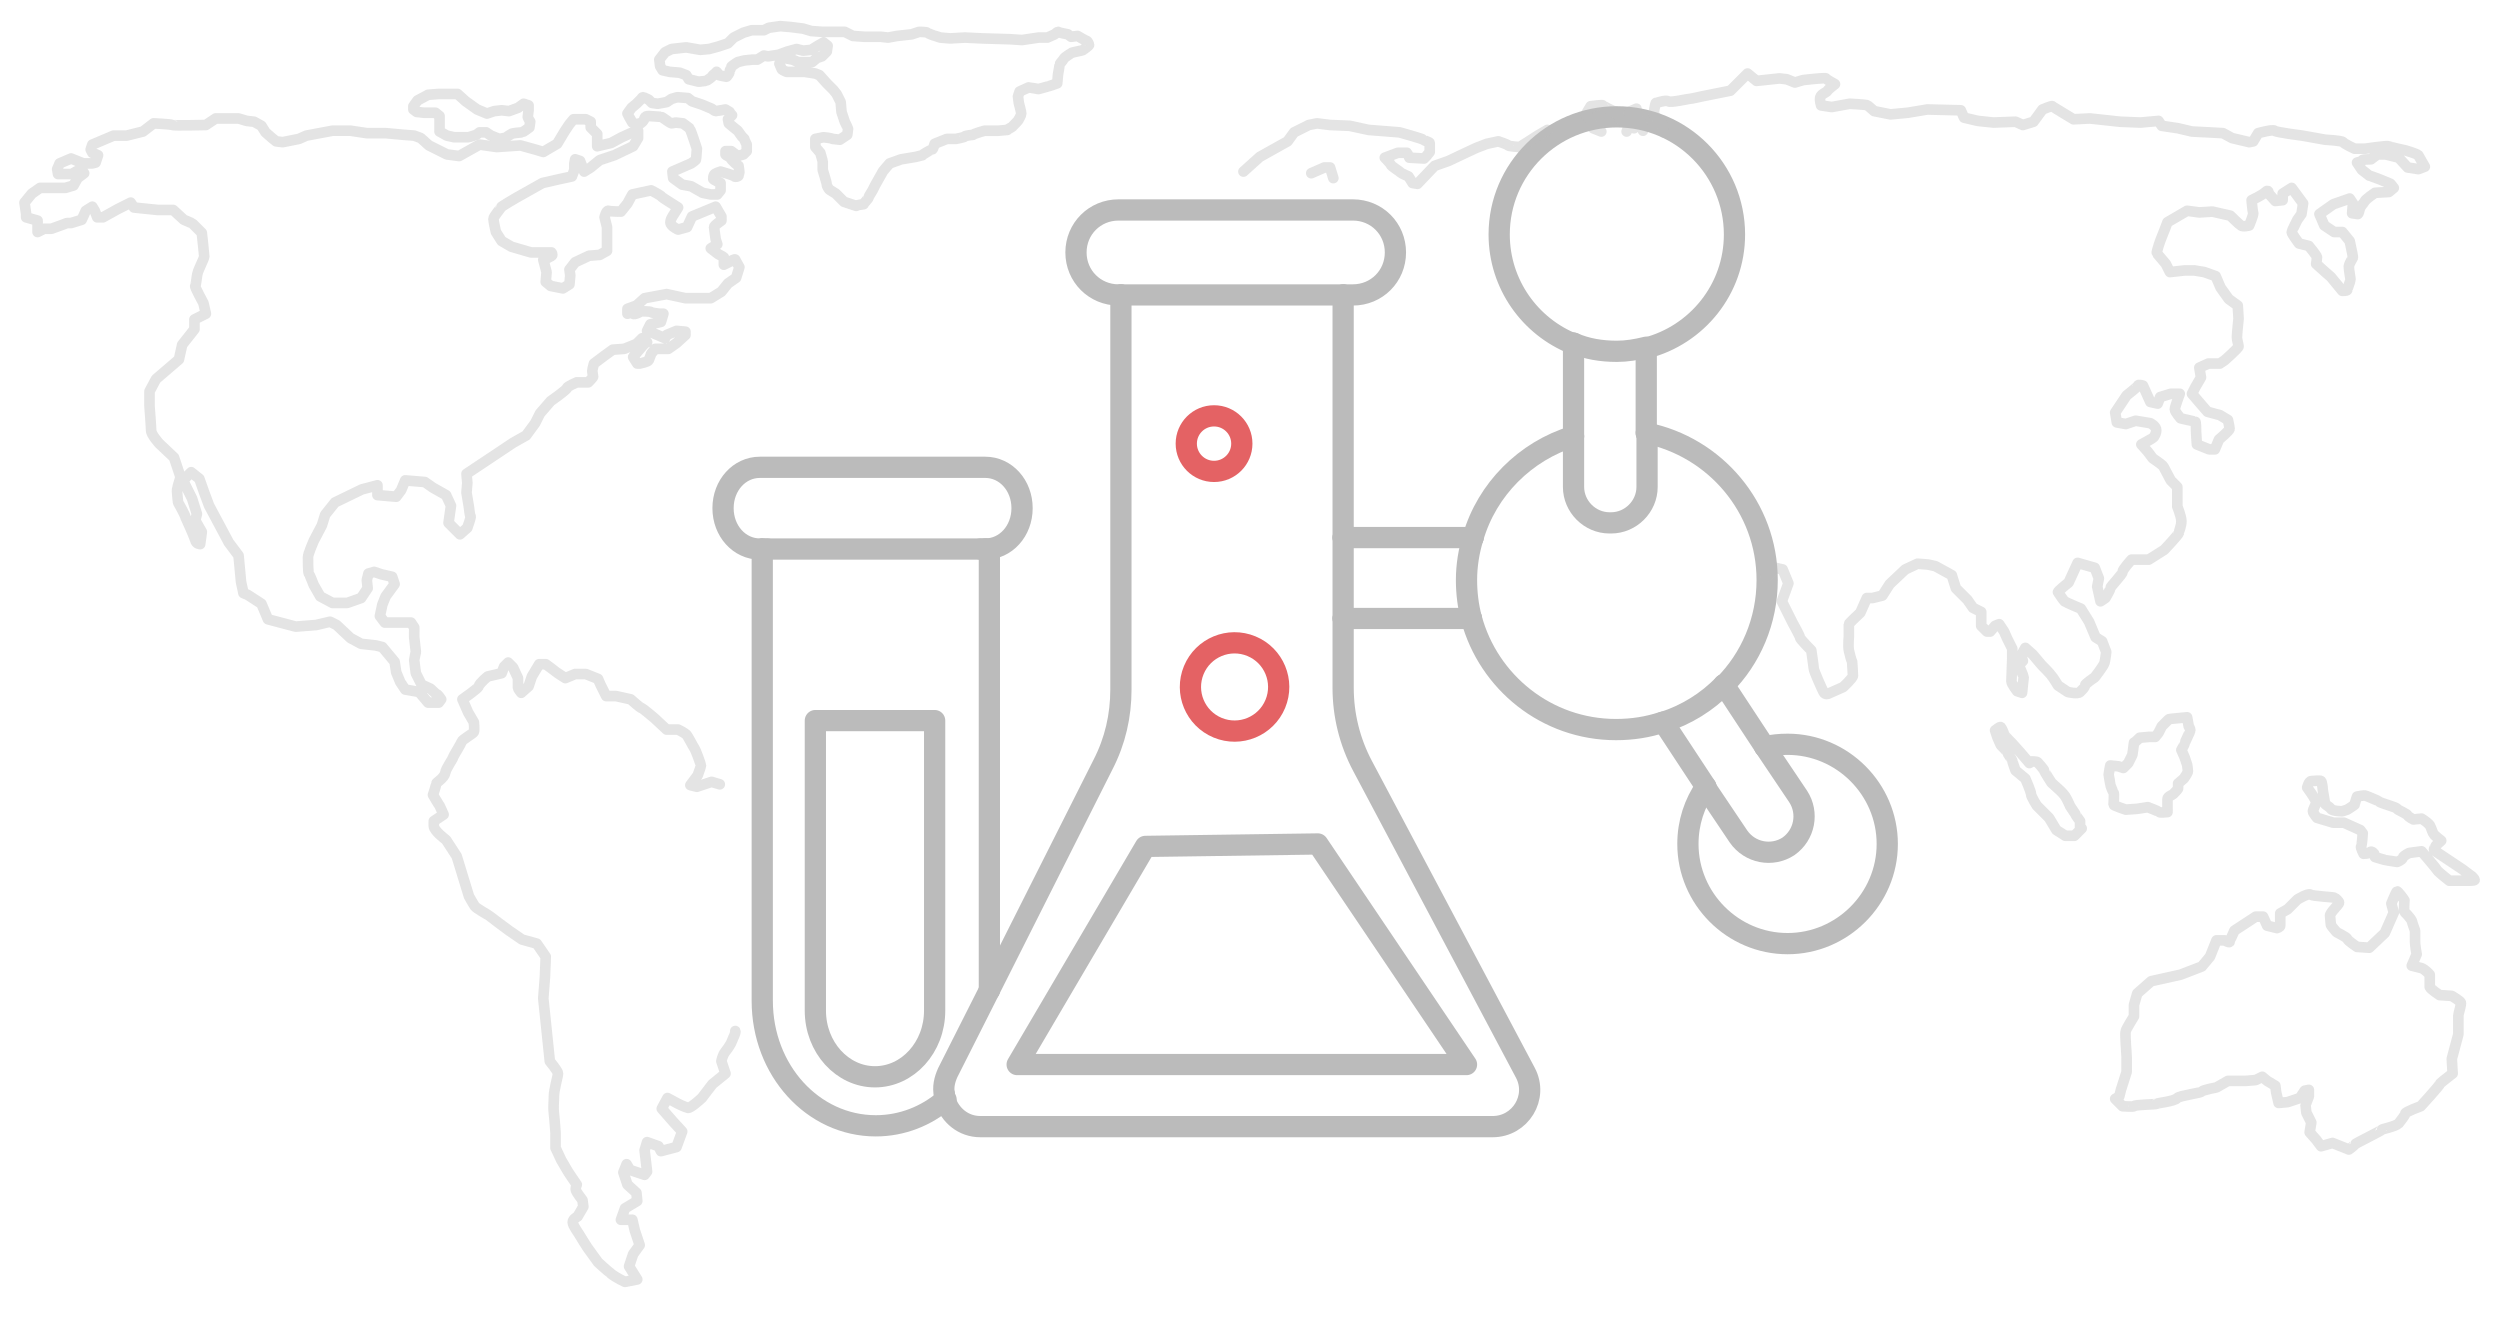 <?xml version="1.0" encoding="utf-8"?>
<!-- Generator: Adobe Illustrator 24.0.0, SVG Export Plug-In . SVG Version: 6.00 Build 0)  -->
<svg version="1.1" id="Layer_1" xmlns="http://www.w3.org/2000/svg" xmlns:xlink="http://www.w3.org/1999/xlink" x="0px" y="0px"
	 viewBox="0 0 306 163.9" style="enable-background:new 0 0 306 163.9;" xml:space="preserve">
<style type="text/css">
	.st0{fill:none;stroke:#BBBBBB;stroke-width:2.6;stroke-linecap:round;stroke-linejoin:round;stroke-miterlimit:10;}
	.st1{fill:none;stroke:#E46264;stroke-width:2.6;stroke-linecap:round;stroke-linejoin:round;stroke-miterlimit:10;}
	.st2{fill:none;stroke:#E46264;stroke-width:2.6;stroke-linecap:round;stroke-linejoin:round;stroke-miterlimit:10;}
	.st3{opacity:0.4;}
	.st4{fill:none;stroke:#BBBBBB;stroke-width:1.3;stroke-linecap:round;stroke-linejoin:round;stroke-miterlimit:10;}
</style>
<g>
	<path class="st0" d="M192.6,42c1.6,0.7,3.4,1,5.3,1c1.2,0,2.4-0.2,3.6-0.5"/>
	<path class="st0" d="M201.5,42.6c6.2-1.6,10.8-7.2,10.8-13.9c0-7.9-6.4-14.4-14.4-14.4c-7.9,0-14.4,6.4-14.4,14.4
		c0,6.1,3.8,11.3,9.1,13.4"/>
	<path class="st0" d="M192.6,53.4c-5.9,1.8-10.6,6.5-12.3,12.4"/>
	<path class="st0" d="M201.5,53c8.4,1.7,14.8,9.1,14.8,18c0,5-2,9.6-5.3,12.9"/>
	<path class="st0" d="M203.6,88.4c2.8-0.9,5.4-2.5,7.4-4.6"/>
	<path class="st0" d="M180.1,75.7c2.1,7.8,9.2,13.6,17.7,13.6c2,0,3.9-0.3,5.7-0.9"/>
	<path class="st0" d="M180.1,75.7c-0.4-1.5-0.6-3.1-0.6-4.7c0-1.8,0.3-3.6,0.8-5.2"/>
	<path class="st0" d="M216,91.4c0.9-0.2,1.8-0.3,2.8-0.3c6.7,0,12.2,5.5,12.2,12.2s-5.5,12.2-12.2,12.2s-12.2-5.5-12.2-12.2
		c0-2.6,0.8-5,2.2-7"/>
	<path class="st0" d="M120.6,67.2c2.5,0,4.5-2.2,4.5-5l0,0c0-2.8-2-5-4.5-5H93c-2.5,0-4.5,2.2-4.5,5l0,0c0,2.8,2,5,4.5,5h0.3"/>
	<line class="st0" x1="93.3" y1="67.2" x2="93.9" y2="67.2"/>
	<polyline class="st0" points="121.1,121.2 121.1,67.2 120.6,67.2 	"/>
	<path class="st0" d="M93.3,67.2v55.3c0,8.5,6.2,15.3,13.9,15.3l0,0c3.2,0,6.2-1.2,8.5-3.2"/>
	<line class="st0" x1="93.9" y1="67.2" x2="120" y2="67.2"/>
	<line class="st0" x1="120.6" y1="67.2" x2="120" y2="67.2"/>
	<path class="st0" d="M137.2,36.1h-0.3c-2.9,0-5.2-2.3-5.2-5.2s2.3-5.2,5.2-5.2h28.7c2.9,0,5.2,2.3,5.2,5.2s-2.3,5.2-5.2,5.2h-1.1"
		/>
	<line class="st0" x1="164.4" y1="75.7" x2="164.4" y2="65.8"/>
	<line class="st0" x1="164.4" y1="65.8" x2="164.4" y2="36.1"/>
	<path class="st0" d="M137.2,36.1v48.3c0,3.2-0.7,6.3-2.2,9.2l-13.9,27.6"/>
	<path class="st0" d="M121.1,121.2l-5.1,10.1c-0.4,0.9-0.6,1.8-0.4,2.7"/>
	<path class="st0" d="M115.6,134c0,0.2,0.1,0.4,0.2,0.6"/>
	<path class="st0" d="M164.4,75.7v8.5c0,3.3,0.8,6.6,2.4,9.6l19.9,37.5c1.6,3-0.6,6.6-4,6.6H120c-2.1,0-3.7-1.4-4.3-3.2"/>
	<line class="st0" x1="137.2" y1="36.1" x2="164.4" y2="36.1"/>
	<polygon class="st0" points="124.5,130.3 179.5,130.3 161.3,103.3 140.2,103.6 	"/>
	<path class="st0" d="M99.8,123.7c0,4.5,3.3,8.1,7.3,8.1s7.3-3.6,7.3-8.1V88.2H99.8V123.7z"/>
	<circle class="st1" cx="148.6" cy="54.3" r="3.4"/>
	<ellipse transform="matrix(0.383 -0.924 0.924 0.383 15.531 191.49)" class="st2" cx="151.1" cy="84.1" rx="5.4" ry="5.4"/>
	<line class="st0" x1="180.1" y1="75.7" x2="164.4" y2="75.7"/>
	<line class="st0" x1="180.3" y1="65.8" x2="164.4" y2="65.8"/>
	<line class="st0" x1="192.6" y1="42" x2="192.6" y2="53.4"/>
	<line class="st0" x1="201.5" y1="53" x2="201.5" y2="42.6"/>
	<path class="st0" d="M192.6,53.4v6.2c0,2.4,2,4.4,4.4,4.4h0.2c2.4,0,4.4-2,4.4-4.4V53"/>
	<line class="st0" x1="216" y1="91.4" x2="211" y2="83.8"/>
	<line class="st0" x1="203.6" y1="88.4" x2="208.8" y2="96.3"/>
	<path class="st0" d="M216,91.4l4.1,6.1c1.3,2,0.8,4.7-1.2,6.1l0,0c-2,1.3-4.7,0.8-6.1-1.2l-4.1-6.1"/>
</g>
<g class="st3">
	<path class="st4" d="M22.5,26.9l-1.3-1.2h-1.9l-2.9-0.3L16,24.8l-1.6,0.8l-1.8,1h-0.7l-0.3-0.8l-0.3-0.5l-0.8,0.5L10,26.9l-1.3,0.4
		H8.2l-0.8,0.3L6.3,28H5.4l-0.8,0.4V28v-0.7V27l-1.4-0.4v-0.4L3,24.8l0.9-1.1l1-0.7h1.6H8l1-0.3l0.5-0.9l0.8-0.6l-0.4-0.5L9.3,21
		l-0.5,0.3H7.1L7,20.7L7.3,20l1.4-0.6l1.5,0.6h1.1l0.4-0.1L12,19l-0.7-0.3l-0.2-0.4l0.2-0.6l2.6-1.1h1.6l2-0.5l1.3-1
		c0,0,2.1,0.1,2.3,0.2c0.1,0.1,4.1,0,4.1,0l1.2-0.8H28h1.2l1,0.3l0.9,0.1l0.9,0.5l0.5,0.8l0.8,0.7l0.5,0.4l0.8,0.1l2-0.4l0.9-0.4
		l3.2-0.6h2.2l2,0.3h2.3l2.2,0.2l1.3,0.1l0.8,0.3l1,0.9l1,0.5l1.2,0.6l1.5,0.2l2.5-1.4l2.1,0.3l2.9-0.2l1.8,0.5l1,0.3l0.5-0.3
		l1.2-0.7l0.9-1.5l0.6-0.9l0.5-0.6h1.5l0.6,0.3v0.7l0.8,0.8V17v0.9l1.7-0.4l1.3-0.7l1.1-0.5l0.9-0.3v0.9l-0.6,1L75.2,19l-1.8,0.6
		l-1.1,0.9L71.5,21L71,19.7l-0.6-0.2L70.3,20v0.8L70,21.6l-1.4,0.3l-2.2,0.5l-3.2,1.8c0,0-1.9,1.1-1.9,1.2s-0.9,1.1-0.9,1.4
		s0.3,1.6,0.3,1.6l0.7,1.1l1.2,0.7l2.4,0.7h1.6h0.9c0,0,0.1,0.1,0.1,0.3s-1.1,0.6-1.1,0.6l0.4,1.5l-0.1,1.2l0.6,0.5l1.5,0.3l0.8-0.5
		l0.1-1.1L69.7,33l0.7-0.9l1.7-0.8l1.3-0.1l0.9-0.5v-1.5v-1.4L74,26.6c0,0,0.2-0.9,0.5-0.8s1.5,0.1,1.5,0.1l0.8-1l0.6-1.1l2.3-0.5
		c0,0,1.2,0.6,1.3,0.8c0.1,0.1,0.9,0.6,0.9,0.6l1.1,0.7l-0.5,0.8c0,0-0.6,0.8-0.4,1.2s0.9,0.7,0.9,0.7l1.1-0.3l0.6-1.3l2.9-1.2
		l0.7,1.2V27c0,0-0.9,0.6-0.9,0.8c0,0.1,0.2,1.5,0.2,1.5l0.2,0.6L87,30.4l0.9,0.7c0,0,0.6,0.3,0.7,0.4c0,0.1,0,0.9,0,0.9l0.8-0.4
		c0,0,0.6-0.4,0.6-0.2c0.1,0.2,0.5,0.9,0.5,0.9L90.1,34l-1,0.7l-0.8,1L87,36.5h-3.1L81.6,36l-2.7,0.5l-1,0.9l-1.1,0.4v0.6
		c0,0,0.6-0.2,0.7,0s1-0.3,1-0.3s1.1,0,1.2,0.1s1,0.2,1,0.2h0.5l-0.3,1l-1.3,0.3l-0.4,0.8l0.8,0.3l1.4,0.6l0.2-0.4l1.2-0.5l1.1,0.1
		V41l-1.1,1l-1,0.7h-1.2h-0.4l-0.5,0.6c0,0-0.2,0.6-0.3,0.8c-0.1,0.2-1.1,0.4-1.1,0.4H78l-0.5-0.8l0.5-0.6l0.6-0.7
		c0,0,0.4-0.5,0.6-0.5c0.1,0-0.6-0.5-0.6-0.5l-0.7,0.7l-1.5,0.6L75,42.8l-1.1,0.8l-1.2,0.9c0,0-0.2,0.7-0.2,0.9s0.1,0.6,0.1,0.7
		c0,0.1-0.6,0.7-0.6,0.7h-1.4c0,0-1.2,0.5-1.2,0.7s-2,1.6-2,1.6l-1.3,1.5l-0.6,1.2l-1.1,1.5l-1.6,0.9L57.1,58l0.1,1.1l-0.1,1.2
		l0.3,1.8c0,0,0.1,1,0.2,1.1c0.1,0-0.4,1.4-0.4,1.4l-0.9,0.8L54.9,64l0.3-2.1l-0.6-1.3L53,59.7L52,59l-2.4-0.2L49.1,60l-0.6,0.8
		l-2.3-0.2v-1.2l-1.9,0.5L41,61.5L39.8,63l-0.4,1.3l-1,1.9c0,0-0.7,1.6-0.7,2s0,1.8,0.1,2c0.1,0.1,0.6,1.4,0.6,1.4l0.8,1.4l1.5,0.8
		h1.8l1.7-0.6L45,72l-0.1-1l0.2-0.8l0.7-0.2l0.9,0.3l1.3,0.3l0.3,0.9L47.2,73l-0.4,1l-0.3,1.4l0.6,0.8H49h1.3l0.4,0.6V78l0.2,1.8
		c0,0-0.2,0.9-0.2,1s0.2,1.6,0.2,1.6l0.7,1.4l1.1,0.5c0,0,0.6,0.6,0.8,0.7c0.1,0,0.5,0.6,0.5,0.6L53.7,86h-1.3l-1.1-1.3l-1.7-0.3
		L49,83.5l-0.5-1.2L48.3,81l-1.5-1.8L46,79l-1.8-0.2l-1.3-0.7l-1.7-1.6l-0.8-0.4l-1.7,0.4l-2.5,0.2l-3.4-0.9L32,73.9l-1.7-1.1
		l-0.5-0.2l-0.3-1.4L29.2,68L28,66.4l-2.4-4.5L25,60.3l-0.6-1.7l-1-0.8L23,58.2l-0.6,0.6L23,60l0.5,1l0.6,1.9l-0.2,0.8l0.8,1.4
		l-0.2,1.5c0,0-0.5,0-0.6-0.5c-0.2-0.6-1.1-2.6-1.2-2.8c0-0.2-0.9-1.8-0.9-1.8s-0.2-1.5-0.1-1.7c0-0.1,0.4-1.4,0.4-1.4l-0.5-1.5
		L21.3,56l-1.8-1.7c0,0-1-1.1-1-1.6s-0.2-2.9-0.2-3s0-1.8,0-1.8l0.8-1.5l2.8-2.4l0.4-1.8l1.5-1.9v-1.2l1.4-0.7l-0.3-1.3
		c0,0-1.1-2-1-2.1s0.2-1.4,0.3-1.6c0-0.2,0.8-1.8,0.8-2s-0.3-2.9-0.3-2.9s-1-1-1.1-1.1S22.5,26.9,22.5,26.9z"/>
	<path class="st4" d="M60.1,16.6l-0.6-0.4h-0.8l-0.4,0.3c0,0-0.9,0.3-1,0.3s-1.7,0-1.7,0l-0.9-0.2l-0.9-0.5c0,0,0-0.9,0-1
		s0-0.9,0-0.9l-0.5-0.4h-1.4L51,13.7l-0.4-0.3V13l0.5-0.7l1.3-0.7l1.3-0.1h1.2H56l1,0.9l1.4,1l1.2,0.5l0.9-0.3l0.9-0.1l0.9,0.1
		l1.1-0.4l0.7-0.5l0.6,0.2v0.6c0,0-0.1,0.7-0.1,0.8s0.3,0.6,0.3,0.6l-0.1,0.7c0,0-0.8,0.6-0.9,0.6s-1.3,0.1-1.3,0.2
		c0,0-0.4,0.2-0.6,0.4c-0.2,0.1-0.9,0.2-0.9,0.2L60.1,16.6z"/>
	<path class="st4" d="M83.6,15.1L82.7,15c0,0-0.4,0.1-0.5,0.1s-0.8-0.5-0.8-0.5s-0.4-0.3-0.5-0.3s-1.5-0.1-1.5-0.1s-0.3,0-0.4,0.1
		s-0.1,0.2-0.2,0.4s-0.4,0.4-0.4,0.4l-0.7,0.1L77.4,15L77,14.3l-0.2-0.4l0.5-0.7l0.6-0.5l0.6-0.6c0,0,0.1-0.2,0.2-0.2
		s0.7,0.3,0.7,0.3l0.4,0.4l0.7,0.1l1.1-0.2l0.6-0.4l0.7-0.2l1.3,0.1l0.5,0.4l1.2,0.4l1.2,0.5c0,0,0.4,0.3,0.5,0.3s1.2-0.2,1.2-0.2
		l0.5,0.3c0,0.1,0.3,0.4,0.3,0.4l-0.5,0.5l0.1,0.5l0.6,0.5l0.5,0.4l0.5,0.7l0.3,0.3c0,0.1,0.3,0.7,0.3,0.7v0.8L91,18.9l-0.7,0.2
		l-0.8-0.6h-0.7v0.4c0,0.1,0.5,0.3,0.5,0.3l0.3,0.4L90,20l0.4,0.3c0,0,0.1,0.7,0.1,0.8s-0.1,0.3-0.1,0.4s-0.4,0.2-0.5,0.1
		s-0.7-0.3-0.7-0.3l-1-0.3c0,0-0.7,0.2-0.8,0.4c-0.1,0.2-0.1,0.4-0.1,0.5s0.9,0.5,0.9,0.5v0.5v0.4l-0.4,0.5H87l-1-0.2l-1.4-0.8
		l-1.1-0.2l-1.1-0.8c0,0-0.1-0.7-0.1-0.8l2.3-1c0,0,0.6-0.4,0.6-0.5s0.1-1.3,0.1-1.3L84.9,17c0,0-0.4-1.2-0.5-1.3L83.6,15.1z"/>
	<path class="st4" d="M91.1,7.4l-0.8,0.2c0,0-0.8,0.5-0.8,0.6s-0.2,0.4-0.2,0.6c0,0.1-0.3,0.6-0.4,0.6S88,9.2,88,9.2
		s-0.3-0.5-0.3-0.4s-0.5,0.4-0.5,0.5s-0.7,0.6-0.8,0.6S85.5,10,85.5,10l-1.2-0.3L84,9.2l-0.8-0.3L82,8.8l-0.9-0.2l-0.3-0.5l-0.1-0.8
		l0.7-0.9L82.2,6L84,5.8l1.7,0.3L86.8,6l1.1-0.3l1.2-0.4l0.7-0.7L91,4l1-0.3h1.5l0.6-0.3l1.4-0.2l1.2,0.1l1.6,0.2l1,0.3l1.4,0.1h2.7
		l1,0.5l1.4,0.1h2l0.9,0.1l1.1-0.2l1.8-0.2l0.9-0.3c0,0,0.9,0,1,0.1c0.1,0.1,0.9,0.4,1,0.4l0.6,0.2l1.2,0.1l1.8-0.1l2.1,0.1l3.4,0.1
		l1.5,0.1l2-0.3c0,0,1,0,1.1,0l0.9-0.4c0,0,0.3-0.3,0.4-0.3c0.1,0.1,1.2,0.3,1.2,0.3l0.4,0.3l0.8-0.1c0,0,1,0.6,1.1,0.6
		s0.3,0.4,0.3,0.5s-0.6,0.5-0.7,0.6c-0.1,0.1-1.4,0.3-1.5,0.4s-0.8,0.5-0.9,0.7c-0.1,0.2-0.5,0.6-0.5,0.7s-0.2,1.2-0.2,1.2l-0.1,1.1
		c0,0-1.1,0.4-1.2,0.4l-1.1,0.3c0,0-1.1-0.2-1.2-0.2l-1.1,0.5l-0.2,0.6l0.1,0.8c0,0,0.3,1.1,0.3,1.3s-0.3,0.7-0.3,0.7
		c0,0.1-0.5,0.6-0.7,0.8c-0.1,0.2-0.7,0.4-0.7,0.5l-1.1,0.1h-1.7c0,0-1.4,0.4-1.4,0.5c0,0-1,0.1-1,0.2S117,17,117,17h-1.1l-1.5,0.6
		c0,0-0.2,0.7-0.3,0.7s-1.2,0.6-1.2,0.7l-0.8,0.2l-1.8,0.3l-1.4,0.5c0,0-0.9,1-0.9,1.1l-0.9,1.6l-0.3,0.6c0,0-0.5,0.8-0.5,0.9
		s-0.6,0.7-0.6,0.8c0,0-0.9,0.1-0.9,0.2l-1.5-0.5l-1-1l-0.8-0.5c0,0-0.3-0.4-0.3-0.6s-0.5-1.8-0.5-1.8s0-0.9,0-1s-0.3-1.1-0.3-1.1
		L99.8,18v-1l1-0.2c0,0,1,0.1,1.1,0.2l0.9,0.1l0.9-0.6c0,0,0.1-0.6,0.1-0.7s-0.4-0.9-0.4-0.9l-0.4-1.2l-0.1-1.2l-0.5-1
		c-0.1-0.1-0.4-0.5-0.4-0.5l-0.8-0.8l-0.9-1L99.8,9l-1.3-0.2H98h-1h-0.7c0,0-0.5-0.2-0.6-0.3l-0.3-0.7l0.2-0.5L96,7.1l1,0.2l0.7,0.3
		h1.7l0.6-0.5l0.6-0.2l0.6-0.6l0.1-0.7l-0.5-0.4l-0.7,0.4l-0.8,0.5l-1,0.1L97.5,6l-1.1,0.3l-1.1,0.4L94,6.9l-0.5-0.1l-0.8,0.5h-0.6
		L91.1,7.4z"/>
	<path class="st4" d="M88.1,96l-1-0.3l-1.8,0.6l-0.8-0.2l0.9-1.2c0,0,0.4-1.1,0.4-1.2s-0.6-1.8-0.8-2.1c-0.2-0.3-0.8-1.5-1-1.7
		s-1-0.6-1-0.6h-1.4l-1.5-1.4c0,0-1.3-1.1-1.5-1.2c-0.2,0-1.4-1.1-1.4-1.1l-1.8-0.4h-1.2l-0.7-1.4l-0.3-0.7l-1.5-0.6h-1.3L69.2,83
		c0,0-1.1-0.7-1.2-0.8s-1.2-0.9-1.2-0.9H66l-0.9,1.5L64.7,84l-0.9,0.8c0,0-0.4-0.5-0.4-0.6s0-1.2,0-1.2l-0.6-1.3l-0.6-0.6l-0.5,0.5
		l-0.3,0.8l-1.7,0.4c0,0-1,0.8-1.1,1.2c-0.1,0.3-2,1.6-2,1.6l0.7,1.6l0.7,1.2c0,0,0.1,1,0,1.2s-1.4,0.9-1.5,1.2
		c-0.1,0.3-0.8,1.4-1,1.8c-0.1,0.4-0.9,1.4-1,2s-1.1,1.2-1.1,1.3c0,0.2-0.4,1.4-0.4,1.4s0.7,1.2,0.8,1.3c0.1,0.2,0.5,1.1,0.5,1.1
		l-1.2,0.8c0,0,0,0,0,0.6s1.5,1.7,1.5,1.7l1.3,2l1.5,4.9c0,0,0.5,0.9,0.7,1.2c0.2,0.3,1.7,1.1,1.8,1.2s2.4,1.8,2.4,1.8l1.6,1.1
		l1.8,0.5l1.1,1.6l-0.1,2.5l-0.2,2.6l0.8,7.7c0,0,1,1.2,1,1.5s-0.5,2-0.5,2.8s-0.1,1.3,0,2.1s0.2,2.4,0.2,2.4v1.8l0.7,1.5
		c0,0,0.6,1,0.7,1.2s1.2,1.8,1.2,1.8s-0.2,0.4-0.1,0.7s0.8,1.2,0.8,1.2l0.1,0.8l-0.7,1.2c0,0-0.6,0.3-0.6,0.7s0.7,1.3,0.8,1.5
		s1,1.6,1,1.6l1.3,1.8c0,0,1.3,1.2,1.5,1.3c0.1,0.2,1.2,0.8,1.2,0.8l0.6,0.3l1.5-0.3l-1-1.6l0.5-1.5l0.8-1.1l-0.6-1.8l-0.3-1.3H76
		l0.5-1.4L78,147l-0.1-1l-1.1-1l-0.5-1.5l0.4-1l0.4,0.7l1.8,0.6l0.3-0.4l-0.3-2.6l0.3-1l1.4,0.5l0.3,0.6l1.9-0.5l0.7-1.9l-1.1-1.2
		l-1.4-1.6l0.7-1.3l1.3,0.7c0,0,0.8,0.4,1.2,0.5c0.3,0.1,1.7-1.2,1.7-1.2l1.3-1.7l1.6-1.3l-0.5-1.5c0,0,0.1-0.7,0.5-1.2
		s0.7-1,0.8-1.3c0.1-0.3,0.5-1,0.4-1.2"/>
	<path class="st4" d="M89.6,125.4"/>
	<path class="st4" d="M203.6,16.2c0,0,0-1.1-0.3-1.3s-0.9-0.9-0.9-0.9s0.2-1.5,0.3-1.4c0.1,0,1.2-0.4,1.5-0.2s2.4-0.3,2.6-0.3
		c0.2,0,1.5-0.3,1.5-0.3l2-0.4l1.5-0.3l2.1-2.1l1.1,0.9l2.8-0.3l0.9,0.1l1,0.4l1-0.3l0.9-0.1c0,0,1.9-0.2,1.9-0.1
		c0,0.1,1.1,0.7,1.1,0.7s-0.8,0.6-0.9,0.8c-0.1,0.2-0.8,0.4-0.9,0.8s0.1,1,0.1,1l1.3,0.2l2.2-0.4c0,0,2.1,0.1,2.2,0.2
		c0.1,0.1,0.8,0.7,0.8,0.7l2,0.4l2.1-0.2l2.4-0.4l4.1,0.1l0.4,0.9l1.7,0.4L244,15l2.7-0.1l0.9,0.4l1.3-0.4l1.1-1.5
		c0,0,1.2-0.5,1.2-0.4c0.1,0.1,2.6,1.6,2.6,1.6l2-0.1l3.7,0.4L262,15l2.2-0.2l0.4,0.6l2,0.3l1.7,0.4l2,0.1l1.8,0.1l1.1,0.6l2.1,0.5
		l0.5-0.1l0.6-1c0,0,1.8-0.5,2-0.3s3.4,0.6,3.4,0.6l2.8,0.5c0,0,2,0.1,2.2,0.3c0.1,0.2,1.4,0.8,1.4,0.8h1.3c0,0,2.7-0.4,2.9-0.3
		c0.1,0.1,2,0.5,2,0.5s1.4,0.4,1.6,0.6c0.1,0.2,0.8,1.4,0.8,1.4l-0.8,0.3l-1.3-0.2l-1.1-1.2l-1.6-0.4h-1l-0.8,0.6c0,0-1.1,0-1,0.1
		s-0.7,0.3-0.7,0.3l0.6,0.9c0,0,0.8,0.6,0.9,0.7c0.1,0,1.4,0.5,1.4,0.5l1.2,0.5L293,23l-0.6,0.5l-1.7,0.1c0,0-1.2,0.8-1.3,1.1
		c-0.1,0.2-0.5,0.5-0.6,1s-0.2,0.5-0.2,0.5l-0.7-0.1l0.1-1.2l-0.4-0.6l-2,0.7l-1.7,1.2l0.6,1.4l1.2,0.8h1l0.9,1.1c0,0,0.4,1.8,0.4,2
		c0,0.1-0.4,0.6-0.5,1.1c0,0.5,0.2,1.4,0.2,1.6s-0.4,1.2-0.4,1.3s-0.6,0.1-0.6,0.1l-1.4-1.7l-0.8-0.7l-1-0.9c0,0,0.1-0.6,0.1-0.8
		s-1-1.4-1-1.4l-1.2-0.3c0,0-0.9-1.2-0.9-1.4c0-0.1,0.7-1.5,0.7-1.5l0.5-0.7l0.2-1.3l-1.4-1.9l-1.1,0.7v0.8l-0.9,0.1l-0.8-0.9
		c0,0,0-0.6-0.4-0.2s-1.7,1-1.7,1s0.1,1.3,0.2,1.6c0,0.3-0.5,1.5-0.5,1.5s-0.8,0.2-1,0c-0.2-0.1-1.3-1.2-1.3-1.2l-2.2-0.5l-1.6,0.1
		l-1.5-0.2l-2.4,1.4c0,0-0.6,1.6-0.7,1.8c-0.1,0.2-0.7,1.9-0.6,2s1.1,1.3,1.1,1.3l0.5,1l1.8-0.2h1.2l1.2,0.2l1.4,0.5l0.6,1.4l1,1.4
		l1.1,0.8L274,39c0,0-0.2,1.9-0.2,2.3c0,0.3,0.2,0.9,0.2,1.1s-1.7,1.7-1.7,1.7l-0.6,0.4h-1.4l-1.1,0.5l0.2,1.2l-0.7,1.2l-0.4,0.8
		l1.2,1.4l0.7,0.8l1.1,0.3l0.4,0.1l1,0.6c0,0,0.2,0.9,0.2,1.1s-1.3,1.3-1.3,1.3l-0.5,1.2h-0.7l-1.5-0.6c0,0-0.1-1.4-0.1-1.6
		s0-1.2-0.1-1.2s-1.8-0.4-1.8-0.4s-0.7-0.8-0.7-1.1s0.6-1.9,0.6-1.9h-1.1l-1.3,0.4l-0.3,0.8l-0.9-0.2l-0.9-2c0,0-0.6-0.2-0.6,0
		c0,0.1-1.4,1.2-1.4,1.2l-1.4,2.1l0.2,1.2l1.1,0.2l1.2-0.4l1.8,0.3c0,0,0.6,0.3,0.7,0.7s-0.2,1-0.4,1.1c-0.1,0.1-1.4,0.8-1.4,0.8
		l0.8,0.9l0.6,0.8c0,0,1.2,0.8,1.3,1c0.1,0.2,0.9,1.7,0.9,1.7l0.8,0.8V62c0,0,0.5,1.2,0.5,1.8c0,0.6-0.3,1.2-0.3,1.4
		s-1.8,2.1-1.8,2.1l-1.9,1.2h-2.1c0,0-1.1,1.2-1.1,1.5s-1.5,1.8-1.5,2s-0.6,1.2-0.6,1.2l-0.6,0.4l-0.4-1.8l0.2-1l-0.5-1.3l-2.1-0.6
		l-1.1,2.4c0,0-1.4,1.1-1.3,1.2c0.1,0.1,0.6,0.9,0.8,1.1c0.3,0.2,2,0.9,2,0.9l1,1.6l0.8,1.9l0.8,0.5l0.5,1.3c0,0-0.1,0.9-0.2,1.3
		s-1.2,1.8-1.2,1.8s-1.2,0.8-1.2,1s-0.3,0.5-0.6,0.8s-1.5,0-1.5,0l-1.2-0.8c0,0-0.6-1-0.8-1.2c-0.1-0.2-1.2-1.3-1.2-1.3l-1.1-1.3
		l-0.9-0.8l-0.5,0.9l0.2,0.7l-0.5,0.5c0,0,0.6,1.4,0.6,1.5s-0.1,0.9-0.1,0.9l-0.1,1l-0.6-0.2c0,0-0.7-0.9-0.7-1.2
		c0-0.3,0.1-2.7,0.1-2.8c0-0.1,0-1.2,0-1.2l-0.6-1.2l-0.4-0.9l-0.6-0.9l-0.5,0.2l-0.6,0.7h-0.4l-0.7-0.7v-1.7l-1-0.5l-0.7-1
		l-1.4-1.4l-0.5-1.6l-2-1.1l-0.9-0.2l-1.3-0.1l-1.5,0.7l-1.9,1.8l-0.9,1.4l-1.2,0.3h-0.7l-0.8,1.8c0,0-1.4,1.3-1.4,1.4s0,1.5,0,1.5
		s-0.1,1.2,0,1.7s0.3,1.2,0.4,1.4c0,0.1,0.1,1.4,0.1,1.7c0,0.3-1.2,1.4-1.2,1.4l-1.8,0.8c0,0-0.4,0.2-0.6-0.2s-1.2-2.6-1.2-2.9
		c0-0.2-0.3-2.2-0.3-2.2s-1.4-1.4-1.4-1.6s-0.8-1.6-0.9-1.8c-0.1-0.2-1.3-2.6-1.3-2.6l0.8-2.2l-0.7-1.7l-0.9-0.2l-1.2,1.2"/>
	<path class="st4" d="M200,15.7l0.2-0.4l-0.5-0.7l-0.3-0.9l0.9-0.4c0,0,0.1,0.8,0.1,0.9c0,0.1,0.7,1.2,0.7,1.2V16"/>
	<path class="st4" d="M196,16.1l-1-0.4l-0.3-1l-0.6-0.7l0.6-1c0,0,1.5-0.2,1.5-0.1c0,0.1,1.3,0.7,1.3,0.7l1,1.2l0.9,0.3
		c0,0-0.2,0.8-0.3,1"/>
	<path class="st4" d="M152.2,21l2-1.8l3.4-1.9l0.8-1.1l1.8-0.9l1-0.2l1.6,0.2l2.4,0.1l2.3,0.5l3.8,0.3c0,0,2.9,0.8,2.9,0.9
		c0.1,0.1,0.8,0.3,0.8,0.4s0,1.1,0,1.1l-0.4,0.5l-0.3,0.3l-1.8-0.1c0,0-0.2-0.5-0.3-0.6c-0.1,0-1.1,0-1.1,0l-1.6,0.6
		c0,0,0.6,0.6,0.7,0.8c0.1,0.3,1.2,0.9,1.2,1c0.1,0.1,1,0.5,1,0.5l0.5,0.8l0.6,0.1l2.1-2.2l1.7-0.6l1.9-0.9l1.5-0.7l1.3-0.5l1.4-0.3
		c0,0,1.2,0.4,1.2,0.5S186,18,186,18l0.8-0.5l1.4-0.9l1.2-0.7"/>
	<polyline class="st4" points="163.2,21.8 162.8,20.5 162.1,20.5 160.5,21.2 	"/>
	<path class="st4" d="M254.8,101.4l-0.9,0.9h-1.1l-1.1-0.7l-0.9-1.5l-1.5-1.5c0,0-0.7-1.1-0.7-1.4s-0.7-1.9-0.7-1.9l-1.2-1
		c0,0-0.4-1.1-0.4-1.2s-0.6-0.9-0.6-1s-0.8-0.9-0.8-0.9l-0.4-0.9l-0.3-0.9c0,0,0.6-0.5,0.7-0.4c0.1,0.1,0.4,0.8,0.4,0.9s1,1.1,1,1.1
		l0.9,1l1.2,1.4l0.3-0.2c0,0,0.6,0,0.7,0.1c0.1,0.1,0.8,0.9,0.8,1s0.9,1.5,0.9,1.5s1,0.9,1.1,1s0.4,0.4,0.6,0.7
		c0.2,0.3,0.6,1.2,0.6,1.2l0.6,0.9c0,0.1,0.6,0.9,0.6,0.9v0.9H254.8z"/>
	<path class="st4" d="M265.3,99.4c0,0-0.9,0.1-1,0s-1.4-0.6-1.4-0.6l-1.3,0.2l-1.4,0.1c0,0-1.5-0.5-1.5-0.6s0.1-1.4,0-1.5
		s-0.4-0.9-0.4-1s-0.2-1.1-0.2-1.2s0.2-1.1,0.2-1.1l1,0.1l0.6,0.2l0.6-0.6l0.5-1l0.1-0.7l0.1-0.8c0.1,0,0.7-0.6,0.7-0.6l1.1-0.1h0.8
		l0.4-0.5l0.4-0.8l0.8-0.8c0,0,0.1-0.1,0.2-0.1s2.1-0.2,2.1-0.2l0.2,1.1c0,0,0.2,0.3,0.2,0.5c0,0.1-0.7,1.5-0.7,1.6
		s-0.4,0.8-0.4,0.8l0.4,0.9l0.3,0.9c0,0,0.1,0.6,0.1,0.8c0,0.2-0.5,0.9-0.5,0.9s-0.6,0.5-0.7,0.6c0,0.1,0,0.5,0,0.6
		s-0.5,0.6-0.6,0.7s-0.7,0.3-0.7,0.6c0,0.3,0,0.6,0,0.8S265.3,99.4,265.3,99.4z"/>
	<path class="st4" d="M290.6,104.5c0,0-0.3-0.4-0.5-0.2c-0.1,0.2-0.8,0.2-0.8,0.2s-0.4-0.8-0.3-0.9s0.2-1.6,0.2-1.6l-0.3-0.4l-2-0.9
		h-1.3l-2-0.6c0,0-0.5-0.6-0.5-0.8c0-0.2,0.4-0.9,0.4-1.1s-0.6-1.1-0.6-1.1l-0.5-0.7c0,0,0.2-0.8,0.5-0.8s1.1-0.1,1.2,0
		s0.2,0.8,0.2,1s0.3,1.7,0.3,1.8c0,0.1,0.5,0.3,0.7,0.6s1.4,0.3,1.4,0.3l0.6-0.2c0,0,0.8-0.5,0.9-0.6c0-0.1,0.3-1,0.3-1
		s0.9-0.2,1.1-0.1s1.5,0.6,1.6,0.7c0.1,0.2,2.2,0.7,2.2,0.9c0,0.1,1.2,0.6,1.3,0.8c0.1,0.2,0.7,0.5,0.7,0.5l1-0.1c0,0,1,0.6,1.1,1
		c0.2,0.5,0.3,0.8,0.4,0.9c0,0.1,0.9,0.8,0.9,0.8s-0.7,0.6-0.7,0.7s-0.4,0.4,0,0.6c0.3,0.2,1.5,1,1.5,1l1.8,1.2l1.2,0.9
		c0,0,0.3,0.3,0.3,0.4s-0.7,0.1-0.7,0.1h-2.4c0,0-1.4-1.1-1.5-1.3c-0.1-0.2-1.3-1.6-1.3-1.6l-0.6-0.7l-1.5,0.2c0,0-0.7,0.3-0.8,0.6
		s-0.7,0.5-0.7,0.5s-1.2-0.2-1.3-0.2c-0.1,0-1.4-0.4-1.4-0.4L290.6,104.5z"/>
	<path class="st4" d="M272.7,132.3l-1.4,0.8c0,0-1.6,0.3-1.8,0.5c-0.2,0.2-2.7,0.5-3,0.8c-0.3,0.4-2.4,0.6-2.5,0.7
		c-0.1,0.1-2.8,0.1-2.8,0.3c0,0.1-1.4,0-1.4,0l-0.9-0.9l0.5-0.3l0.2-0.8l0.7-2.2c0,0,0-1.4,0-1.8c0-0.4-0.1-1.4-0.1-1.6
		c0-0.2-0.1-1.4,0-1.6c0-0.2,1-1.8,1-1.8V123l0.4-1.4l1.7-1.5l3.6-0.8l2.6-1l1-1.2l0.8-2h1c0,0,0.5,0.3,0.6,0.2
		c0-0.1,0.6-1.4,0.6-1.4l2.6-1.7h0.9l0.5,1.1l1.2,0.3c0,0,0.4-0.1,0.4-0.3s0-1.5,0-1.5l0.9-0.5l1.2-1.2c0,0,1.3-0.8,1.6-0.6
		c0.3,0.2,2.9,0.3,3,0.4s0.5,0.4,0.5,0.6s-1.2,1.3-1.1,1.6c0,0.3,0.1,1,0.1,1.1s0.7,0.9,0.7,0.9s1.2,0.6,1.3,0.8c0,0.2,1.2,1,1.2,1
		l1.5,0.1l1.9-1.8l1.1-2.5l-0.3-1.1c0,0,0.6-1.5,0.7-1.5s0.8,0.9,0.9,1.1c0,0.2-0.1,1.3,0,1.4s0.7,0.7,0.9,1.1
		c0.1,0.4,0.4,1.2,0.4,1.2s0,1,0,1.4s0.2,1.5,0.2,1.5l-0.6,1.4l1.2,0.3c0.5,0.2,1,0.8,1,0.8s0,1.3,0,1.5s1.2,1,1.2,1l1.5,0.1
		c0,0,1,0.6,1.1,0.8s-0.3,1.4-0.3,1.6c0,0.1,0,2.3,0,2.3l-0.8,3l0.1,1.8c0,0-1.3,1-1.5,1.2c-0.1,0.3-2.4,2.8-2.4,2.8
		s-1.9,0.7-1.9,0.9s-0.5,0.8-0.8,1.2c-0.4,0.4-2.1,0.7-2.1,0.8s-3.3,1.7-3.3,1.8s-0.7,0.6-0.7,0.6l-2-0.8l-1.4,0.4l-0.6-0.8
		l-0.8-0.9l0.2-1.2l-0.6-1.2c0,0-0.1-0.8-0.1-0.9s0.4-1.1,0.4-1.1v-0.8l-0.5,0.1l-0.6,0.9l-1.5,0.5l-1.1,0.1l-0.3-1.3l-0.1-0.8
		l-1-0.6l-0.6-0.5l-0.8,0.4l-1.2,0.1H272.7z"/>
</g>
</svg>
